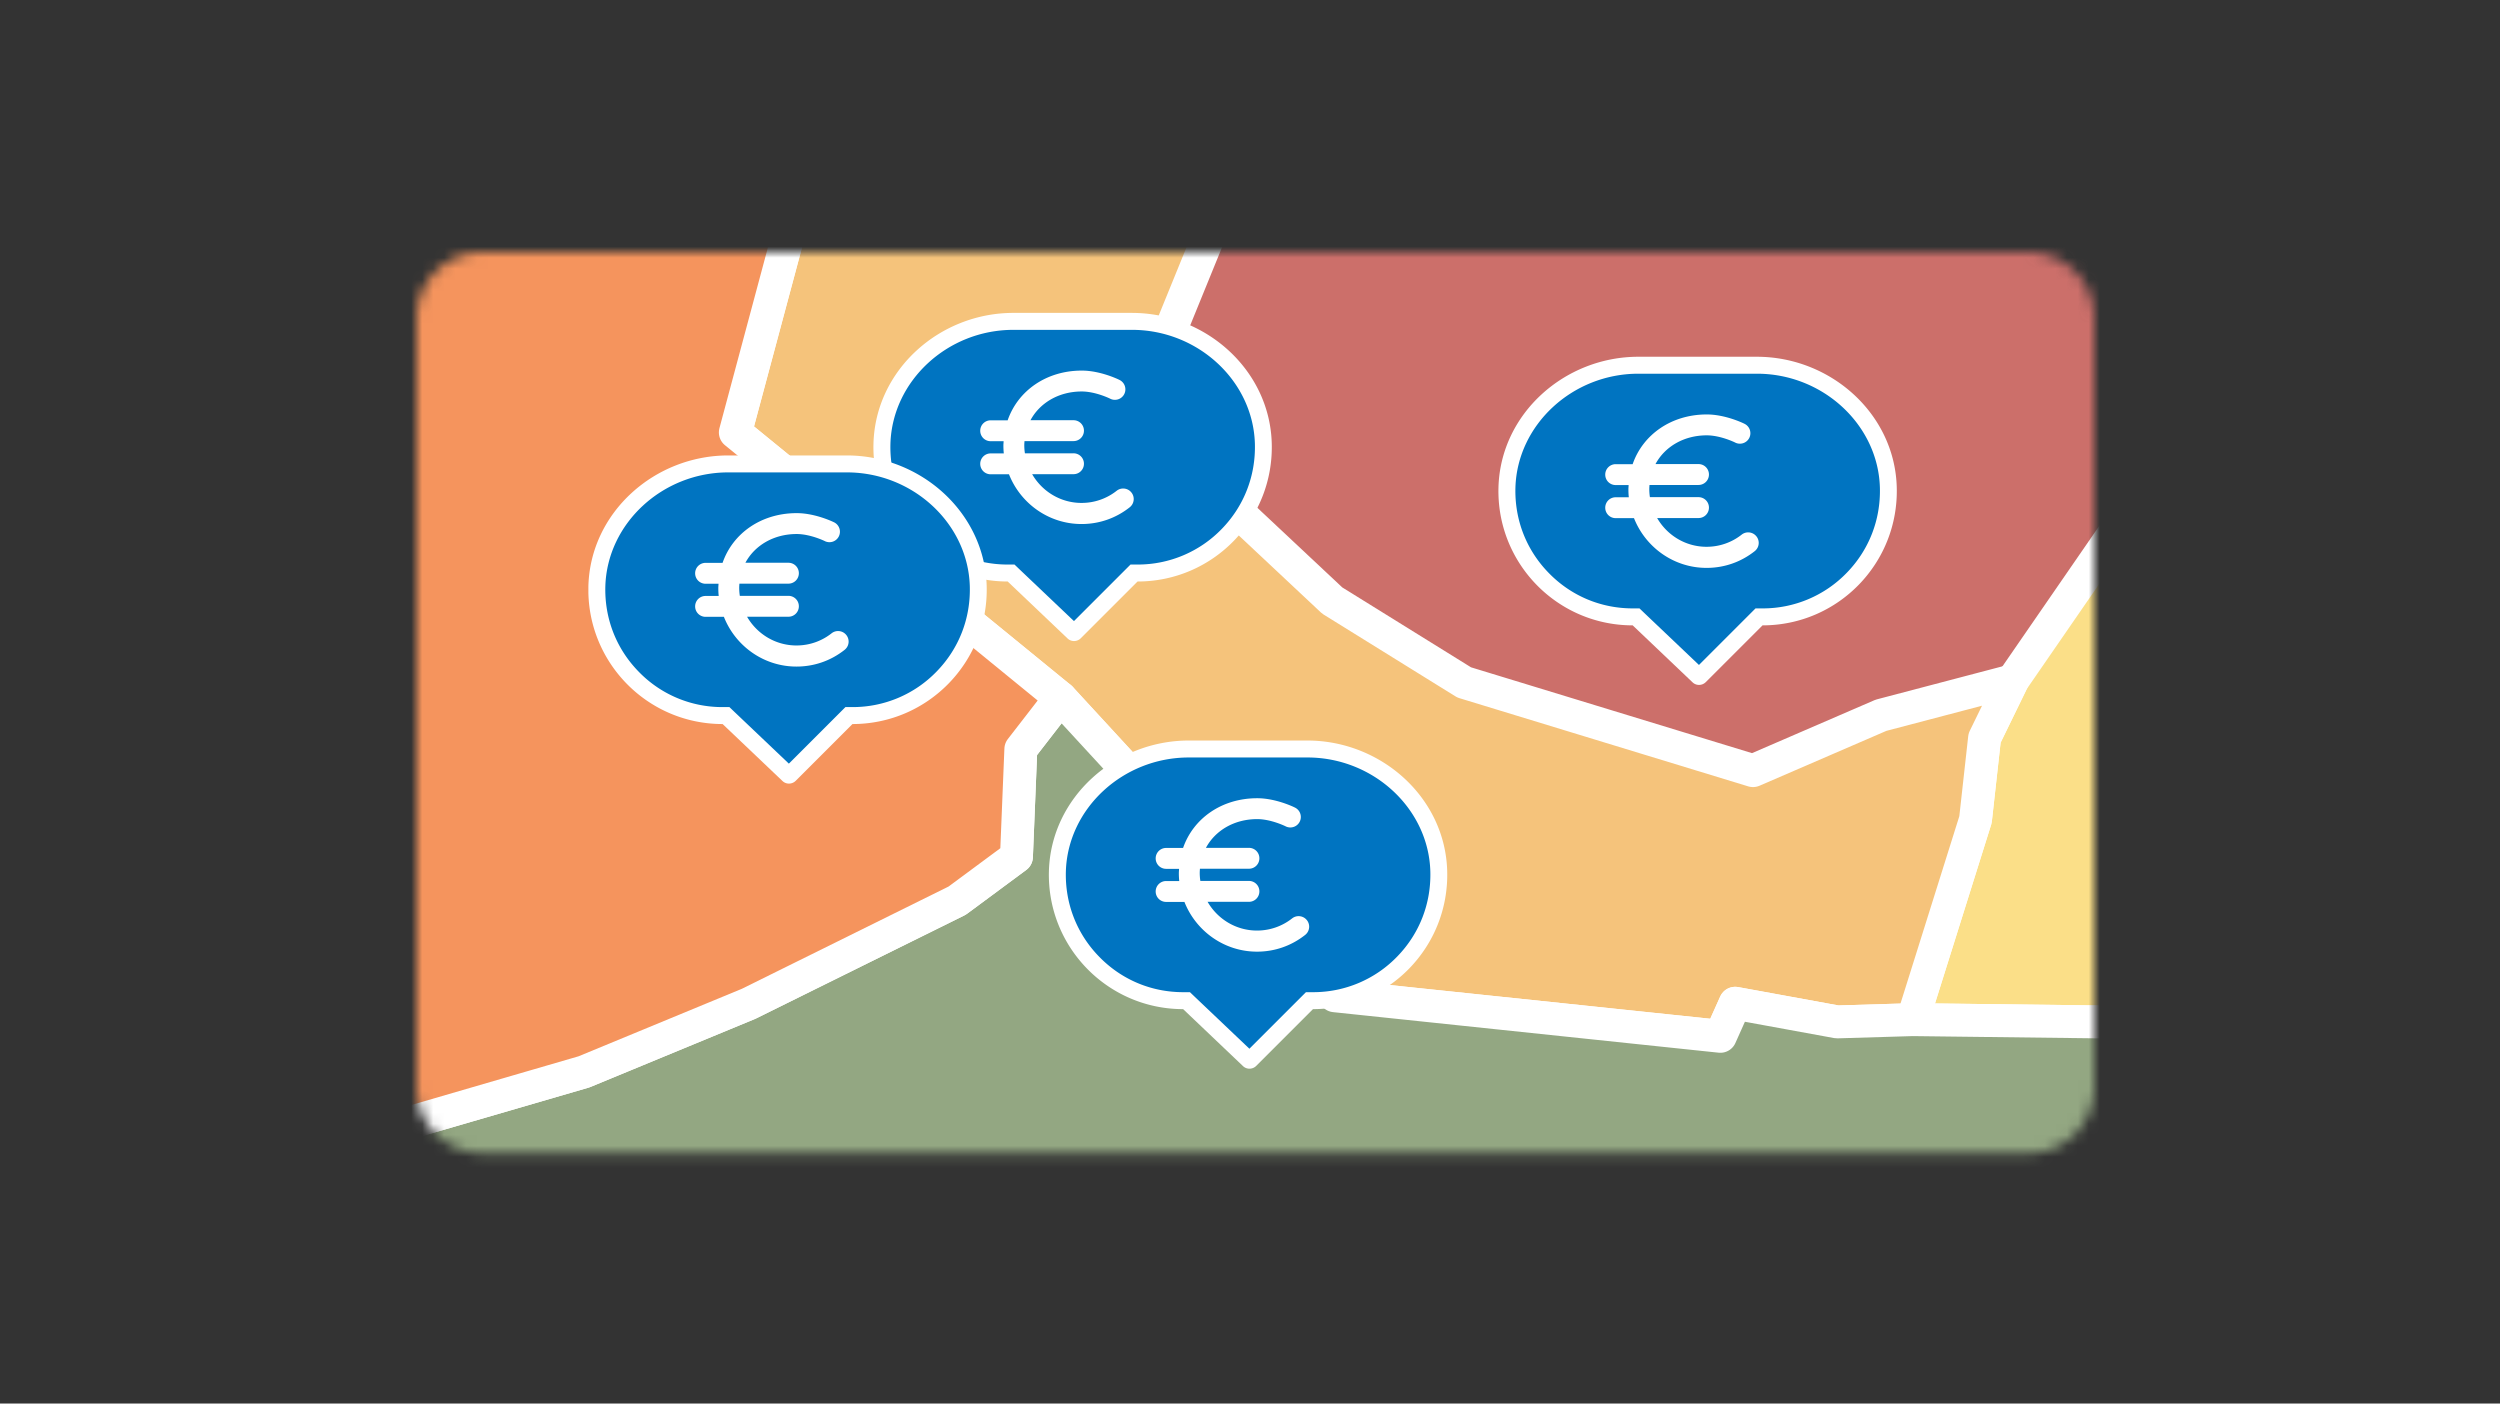 <svg xmlns="http://www.w3.org/2000/svg" width="228" height="128" fill="none">
  <rect width="100%" height="100%" fill="#333333" stroke="none"/>
  <mask id="a" width="153" height="83" x="38" y="23" maskUnits="userSpaceOnUse" style="mask-type:alpha">
    <path fill="#fff" stroke="#D5D7DD" stroke-miterlimit="10" stroke-width="2" d="M185 24H44a5 5 0 0 0-5 5v70.18a5 5 0 0 0 5 5h141a5 5 0 0 0 5-5V29a5 5 0 0 0-5-5Z"/>
  </mask>
  <g mask="url(#a)">
    <g clip-path="url(#b)">
      <path fill="#0074C1" fill-rule="evenodd" d="M113.967 89.691s-.047 0-.066-.028l-5.686-5.403h-.311a11.35 11.35 0 0 1-8.231-3.489 11.343 11.343 0 0 1-3.225-8.344c.179-6.13 5.554-11.117 11.975-11.117h10.815c6.421 0 11.796 4.988 11.984 11.117a11.4 11.4 0 0 1-3.234 8.344 11.386 11.386 0 0 1-8.231 3.49h-.321l-5.403 5.402-.066.028Z" clip-rule="evenodd"/>
      <path fill="#fff" d="M119.235 62.082c6.006 0 11.041 4.649 11.211 10.372.085 2.924-.981 5.686-3.017 7.78a10.639 10.639 0 0 1-7.685 3.253h-.641l-.453.452-4.705 4.705-4.979-4.733-.443-.424h-.613c-2.923 0-5.648-1.15-7.684-3.254-2.037-2.093-3.103-4.856-3.018-7.779.18-5.723 5.205-10.372 11.211-10.372h10.816Zm0-1.546h-10.816c-6.704 0-12.55 5.167-12.757 11.871-.208 6.94 5.356 12.626 12.239 12.626l5.459 5.195a.85.85 0 0 0 .594.236.87.87 0 0 0 .613-.254l5.177-5.177c6.893 0 12.446-5.686 12.239-12.626-.198-6.704-6.054-11.871-12.758-11.871h.01Z"/>
      <path fill="#fff" d="M119.184 76.915a.958.958 0 0 0-1.339-.16 5.154 5.154 0 0 1-3.206 1.112c-1.924 0-3.602-1.056-4.507-2.621h3.772a.95.95 0 0 0 .952-.953.95.95 0 0 0-.952-.952h-4.432a4.827 4.827 0 0 1-.057-.745c0-.122.01-.245.019-.368h4.47a.95.95 0 0 0 .952-.952.95.95 0 0 0-.952-.952h-3.923c.849-1.584 2.584-2.621 4.677-2.621 1.254 0 2.583.65 2.593.66a.955.955 0 0 0 .858-1.707c-.066-.038-1.735-.858-3.451-.858-3.234 0-5.827 1.838-6.761 4.535h-1.546a.95.95 0 0 0-.953.953.95.95 0 0 0 .953.952h1.178c0 .123-.018.245-.018.368 0 .254.009.5.037.745h-1.197a.95.95 0 0 0-.953.952.95.95 0 0 0 .953.952h1.669c1.046 2.65 3.621 4.536 6.619 4.536 1.612 0 3.13-.528 4.394-1.528a.957.957 0 0 0 .16-1.339l-.009-.01Z"/>
    </g>
    <g clip-path="url(#c)">
      <path fill="#0074C1" fill-rule="evenodd" d="M154.967 65.691s-.047 0-.066-.028l-5.686-5.403h-.311c-3.13 0-6.053-1.235-8.231-3.489a11.338 11.338 0 0 1-3.225-8.345c.179-6.128 5.554-11.116 11.975-11.116h10.815c6.421 0 11.796 4.988 11.984 11.116a11.4 11.4 0 0 1-3.234 8.345 11.386 11.386 0 0 1-8.231 3.49h-.321l-5.403 5.402-.066.028Z" clip-rule="evenodd"/>
      <path fill="#fff" d="M160.235 38.082c6.006 0 11.041 4.649 11.211 10.372.085 2.923-.981 5.686-3.017 7.78a10.639 10.639 0 0 1-7.685 3.252h-.641l-.453.453-4.705 4.705-4.979-4.733-.443-.425h-.613c-2.923 0-5.648-1.15-7.684-3.253-2.037-2.093-3.103-4.855-3.018-7.779.179-5.723 5.205-10.372 11.211-10.372h10.816Zm0-1.546h-10.816c-6.704 0-12.55 5.167-12.757 11.871-.208 6.94 5.356 12.626 12.239 12.626l5.459 5.195a.85.85 0 0 0 .594.236.87.87 0 0 0 .613-.254l5.177-5.177c6.893 0 12.446-5.686 12.239-12.626-.198-6.704-6.054-11.871-12.758-11.871h.01Z"/>
      <path fill="#fff" d="M160.184 52.915a.958.958 0 0 0-1.339-.16 5.154 5.154 0 0 1-3.206 1.112c-1.924 0-3.602-1.056-4.507-2.621h3.772a.95.95 0 0 0 .952-.953.95.95 0 0 0-.952-.952h-4.432a4.827 4.827 0 0 1-.057-.745c0-.122.01-.245.019-.367h4.47a.95.95 0 0 0 .952-.953.95.95 0 0 0-.952-.952h-3.923c.849-1.584 2.584-2.621 4.677-2.621 1.254 0 2.583.65 2.593.66a.955.955 0 0 0 .858-1.707c-.066-.038-1.735-.858-3.451-.858-3.234 0-5.827 1.838-6.761 4.535h-1.546a.95.95 0 0 0-.953.953.95.95 0 0 0 .953.952h1.178c0 .123-.018.245-.018.368 0 .254.009.5.037.745h-1.197a.95.95 0 0 0-.953.952.95.95 0 0 0 .953.952h1.669c1.046 2.65 3.621 4.536 6.619 4.536 1.612 0 3.13-.528 4.394-1.528a.957.957 0 0 0 .16-1.339l-.009-.01Z"/>
    </g>
    <g clip-path="url(#d)">
      <path fill="#0074C1" fill-rule="evenodd" d="M89.967 57.691s-.047 0-.066-.028l-5.686-5.403h-.31a11.35 11.35 0 0 1-8.232-3.489 11.343 11.343 0 0 1-3.225-8.345c.179-6.128 5.554-11.116 11.975-11.116h10.815c6.421 0 11.796 4.988 11.984 11.116a11.4 11.4 0 0 1-3.234 8.345 11.386 11.386 0 0 1-8.231 3.49h-.32l-5.404 5.402-.066.028Z" clip-rule="evenodd"/>
      <path fill="#fff" d="M95.235 30.082c6.006 0 11.041 4.649 11.211 10.372.085 2.923-.981 5.686-3.017 7.78a10.639 10.639 0 0 1-7.685 3.252h-.641l-.453.453-4.705 4.705-4.979-4.733-.443-.425h-.613a10.6 10.6 0 0 1-7.684-3.253c-2.037-2.093-3.103-4.855-3.018-7.779.18-5.723 5.205-10.372 11.212-10.372h10.815Zm0-1.546H84.419c-6.704 0-12.55 5.167-12.757 11.871-.208 6.94 5.356 12.626 12.239 12.626l5.46 5.195a.85.85 0 0 0 .593.236.872.872 0 0 0 .613-.255l5.177-5.176c6.893 0 12.446-5.686 12.239-12.626-.198-6.704-6.054-11.871-12.758-11.871h.01Z"/>
      <path fill="#fff" d="M95.184 44.915a.957.957 0 0 0-1.34-.16 5.153 5.153 0 0 1-3.205 1.112c-1.924 0-3.602-1.056-4.507-2.621h3.771a.95.95 0 0 0 .953-.953.95.95 0 0 0-.953-.952h-4.431a4.865 4.865 0 0 1-.057-.745c0-.122.01-.245.02-.367h4.468a.95.95 0 0 0 .953-.953.95.95 0 0 0-.953-.952h-3.922c.849-1.584 2.584-2.621 4.677-2.621 1.254 0 2.583.65 2.593.66a.956.956 0 0 0 .858-1.707c-.066-.038-1.735-.858-3.451-.858-3.234 0-5.827 1.838-6.76 4.535H82.35a.95.95 0 0 0-.953.953.95.95 0 0 0 .953.952h1.178c0 .123-.018.245-.018.368 0 .254.009.5.037.745h-1.197a.95.95 0 0 0-.953.952.95.95 0 0 0 .953.952h1.669c1.046 2.65 3.62 4.536 6.619 4.536 1.612 0 3.13-.528 4.394-1.528a.958.958 0 0 0 .16-1.339l-.01-.01Z"/>
    </g>
    <g clip-path="url(#e)">
      <path fill="#0074C1" fill-rule="evenodd" d="M71.967 76.691s-.047 0-.066-.028l-5.686-5.403h-.31a11.35 11.35 0 0 1-8.232-3.489 11.343 11.343 0 0 1-3.225-8.345c.179-6.128 5.554-11.116 11.975-11.116h10.815c6.421 0 11.796 4.988 11.984 11.116.095 3.131-1.056 6.101-3.234 8.345a11.387 11.387 0 0 1-8.231 3.49h-.32l-5.404 5.402-.066.028Z" clip-rule="evenodd"/>
      <path fill="#fff" d="M77.234 49.082c6.007 0 11.042 4.649 11.212 10.372.085 2.923-.981 5.686-3.018 7.78a10.637 10.637 0 0 1-7.684 3.253h-.642l-.452.452-4.705 4.705-4.979-4.733-.443-.424h-.613a10.6 10.6 0 0 1-7.685-3.254c-2.036-2.093-3.102-4.856-3.017-7.779.18-5.723 5.205-10.372 11.211-10.372h10.815Zm0-1.546H66.42c-6.704 0-12.55 5.167-12.757 11.871-.208 6.94 5.355 12.626 12.239 12.626l5.46 5.195a.85.85 0 0 0 .593.236.872.872 0 0 0 .613-.254l5.177-5.177c6.892 0 12.446-5.686 12.239-12.626-.198-6.704-6.054-11.871-12.758-11.871h.01Z"/>
      <path fill="#fff" d="M77.184 63.915a.957.957 0 0 0-1.34-.16 5.153 5.153 0 0 1-3.205 1.112c-1.924 0-3.602-1.056-4.507-2.621h3.771a.95.95 0 0 0 .953-.953.95.95 0 0 0-.953-.952h-4.431a4.865 4.865 0 0 1-.057-.745c0-.122.01-.245.02-.367h4.468a.95.95 0 0 0 .953-.953.95.95 0 0 0-.953-.952h-3.922c.849-1.584 2.584-2.621 4.677-2.621 1.254 0 2.583.65 2.593.66a.956.956 0 0 0 .858-1.707c-.066-.038-1.735-.858-3.451-.858-3.234 0-5.827 1.838-6.76 4.535H64.35a.95.95 0 0 0-.953.953.95.95 0 0 0 .953.952h1.178c0 .123-.018.245-.018.368 0 .254.009.5.037.745h-1.197a.95.95 0 0 0-.953.952.95.95 0 0 0 .953.952h1.669c1.046 2.65 3.62 4.536 6.619 4.536 1.612 0 3.13-.528 4.394-1.528a.958.958 0 0 0 .16-1.339l-.01-.01Z"/>
    </g>
    <path fill="#CC6F6A" stroke="#fff" stroke-linecap="round" stroke-linejoin="round" stroke-width="1.378" d="m121.498 54.768 12.033 7.467 26.34 8.045 11.676-5.049 11.992-3.154 25.238-36.597 3.946-10.256.159-7.728-5.366-10.257-16.745-20.733-20.313-4.711-12.267 2.452-18.192 5.8-7.783-8.252-15.567 15.353-7.887 6.151 9.003 10.443-14.21 34.199 17.943 16.827Z"/>
    <path fill="#FBDF88" stroke="#fff" stroke-linecap="round" stroke-linejoin="round" stroke-width="3" d="m238.276 43.527-9.347 17.992-11.359 30.163-3.216 2.045-17.358-.461-22.558-.276 5.73-18.246.827-7.44 2.549-5.227 25.237-36.597 3.947-10.256.159-7.728-5.366-10.257-16.745-20.733 13.08-28.082 9.589 5.448 16.579 12.392 2.686 3.251 2.955 56.275 1.736 9.547.875 8.19Z"/>
    <path fill="#F5C37B" stroke="#fff" stroke-linecap="round" stroke-linejoin="round" stroke-width="3" d="m183.541 62.08-2.549 5.228-.827 7.439-5.73 18.246-6.882.207-9.298-1.701-1.351 3.016-35.17-3.698-25.01-27.167L67.07 39.44l7.136-26.609 7.852 2.066 31.396-1.24-9.898 24.288L121.5 54.77l12.033 7.467 26.34 8.045 11.675-5.049 11.993-3.154Z"/>
    <path fill="#93A782" stroke="#fff" stroke-linecap="round" stroke-linejoin="round" stroke-width="3" d="m186.309 125.627 1.013 6.365-34.062 5.421-7.439-4.643-14.678 9.23-52.859-3.602-15.815-4.202-8.21-4.009-8.011-6.006-4.601-8.411-9.01-12.012 20.623-6.007 15.016-6.206 19.018-9.409 5.407-4.002.4-9.816 3.615-4.67 25.011 27.167 35.17 3.699 1.35-3.017 9.299 1.701 6.881-.206 22.559.275 5.345 31.279-16.022 1.081Z"/>
    <path fill="#F5945D" stroke="#fff" stroke-linecap="round" stroke-linejoin="round" stroke-width="3" d="M96.715 63.65 93.1 68.32l-.4 9.816-5.407 4.002-19.018 9.409-15.016 6.206-20.622 6.006-2.604-6.006.145-1.378.854-8.031-3.603-8.81-.778-.53-6.027-4.071-4.932-11.827-12.509-1.302-7.577-35.632 3.307-3.313.86-.86-4.78-8.535 18.619-3.003 8.01-3.61-4.001-5.2 11.007-11.813 3.21 1.598 2.975-.117 6.654 6.654L66.532.52l4.808 3.54 4.532-.144-1.674 8.913-7.136 26.609L96.715 63.65Z"/>
    <g clip-path="url(#f)">
      <path fill="#0074C1" fill-rule="evenodd" d="M113.967 96.691s-.047 0-.066-.028l-5.686-5.403h-.311a11.35 11.35 0 0 1-8.231-3.489 11.343 11.343 0 0 1-3.225-8.344c.179-6.13 5.554-11.117 11.975-11.117h10.815c6.421 0 11.796 4.988 11.984 11.117a11.4 11.4 0 0 1-3.234 8.344 11.386 11.386 0 0 1-8.231 3.49h-.321l-5.403 5.402-.066.028Z" clip-rule="evenodd"/>
      <path fill="#fff" d="M119.235 69.082c6.006 0 11.041 4.649 11.211 10.372.085 2.924-.981 5.686-3.017 7.78a10.639 10.639 0 0 1-7.685 3.253h-.641l-.453.452-4.705 4.705-4.979-4.733-.443-.424h-.613c-2.923 0-5.648-1.15-7.684-3.254-2.037-2.093-3.103-4.856-3.018-7.779.18-5.723 5.205-10.372 11.211-10.372h10.816Zm0-1.546h-10.816c-6.704 0-12.55 5.167-12.757 11.871-.208 6.94 5.356 12.626 12.239 12.626l5.459 5.195a.85.85 0 0 0 .594.236.87.87 0 0 0 .613-.254l5.177-5.177c6.893 0 12.446-5.686 12.239-12.626-.198-6.704-6.054-11.871-12.758-11.871h.01Z"/>
      <path fill="#fff" d="M119.184 83.915a.958.958 0 0 0-1.339-.16 5.154 5.154 0 0 1-3.206 1.112c-1.924 0-3.602-1.056-4.507-2.621h3.772a.95.95 0 0 0 .952-.953.95.95 0 0 0-.952-.952h-4.432a4.827 4.827 0 0 1-.057-.745c0-.122.01-.245.019-.368h4.47a.95.95 0 0 0 .952-.952.95.95 0 0 0-.952-.952h-3.923c.849-1.584 2.584-2.621 4.677-2.621 1.254 0 2.583.65 2.593.66a.955.955 0 0 0 .858-1.707c-.066-.038-1.735-.858-3.451-.858-3.234 0-5.827 1.838-6.761 4.535h-1.546a.95.95 0 0 0-.953.953.95.95 0 0 0 .953.952h1.178c0 .123-.018.245-.018.368 0 .254.009.5.037.745h-1.197a.95.95 0 0 0-.953.952.95.95 0 0 0 .953.952h1.669c1.046 2.65 3.621 4.536 6.619 4.536 1.612 0 3.13-.528 4.394-1.528a.957.957 0 0 0 .16-1.339l-.009-.01Z"/>
    </g>
    <g clip-path="url(#g)">
      <path fill="#0074C1" fill-rule="evenodd" d="M154.967 61.691s-.047 0-.066-.028l-5.686-5.403h-.311c-3.13 0-6.053-1.235-8.231-3.489a11.338 11.338 0 0 1-3.225-8.345c.179-6.128 5.554-11.116 11.975-11.116h10.815c6.421 0 11.796 4.988 11.984 11.116a11.4 11.4 0 0 1-3.234 8.345 11.386 11.386 0 0 1-8.231 3.49h-.321l-5.403 5.402-.066.028Z" clip-rule="evenodd"/>
      <path fill="#fff" d="M160.235 34.082c6.006 0 11.041 4.649 11.211 10.372.085 2.923-.981 5.686-3.017 7.78a10.639 10.639 0 0 1-7.685 3.252h-.641l-.453.453-4.705 4.705-4.979-4.733-.443-.425h-.613c-2.923 0-5.648-1.15-7.684-3.253-2.037-2.093-3.103-4.855-3.018-7.779.179-5.723 5.205-10.372 11.211-10.372h10.816Zm0-1.546h-10.816c-6.704 0-12.55 5.167-12.757 11.871-.208 6.94 5.356 12.626 12.239 12.626l5.459 5.195a.85.85 0 0 0 .594.236.87.87 0 0 0 .613-.255l5.177-5.176c6.893 0 12.446-5.686 12.239-12.626-.198-6.704-6.054-11.871-12.758-11.871h.01Z"/>
      <path fill="#fff" d="M160.184 48.915a.958.958 0 0 0-1.339-.16 5.154 5.154 0 0 1-3.206 1.112c-1.924 0-3.602-1.056-4.507-2.621h3.772a.95.95 0 0 0 .952-.953.95.95 0 0 0-.952-.952h-4.432a4.827 4.827 0 0 1-.057-.745c0-.122.01-.245.019-.367h4.47a.95.95 0 0 0 .952-.953.95.95 0 0 0-.952-.952h-3.923c.849-1.584 2.584-2.621 4.677-2.621 1.254 0 2.583.65 2.593.66a.955.955 0 0 0 .858-1.707c-.066-.038-1.735-.858-3.451-.858-3.234 0-5.827 1.838-6.761 4.535h-1.546a.95.95 0 0 0-.953.953.95.95 0 0 0 .953.952h1.178c0 .123-.018.245-.018.368 0 .254.009.5.037.745h-1.197a.95.95 0 0 0-.953.952.95.95 0 0 0 .953.952h1.669c1.046 2.65 3.621 4.536 6.619 4.536 1.612 0 3.13-.528 4.394-1.528a.957.957 0 0 0 .16-1.339l-.009-.01Z"/>
    </g>
    <g clip-path="url(#h)">
      <path fill="#0074C1" fill-rule="evenodd" d="M97.967 57.691s-.047 0-.066-.028l-5.686-5.403h-.31a11.35 11.35 0 0 1-8.232-3.489 11.343 11.343 0 0 1-3.225-8.345c.179-6.128 5.554-11.116 11.975-11.116h10.815c6.421 0 11.796 4.988 11.984 11.116a11.4 11.4 0 0 1-3.234 8.345 11.386 11.386 0 0 1-8.231 3.49h-.321l-5.403 5.402-.066.028Z" clip-rule="evenodd"/>
      <path fill="#fff" d="M103.235 30.082c6.006 0 11.041 4.649 11.211 10.372.085 2.923-.981 5.686-3.017 7.78a10.639 10.639 0 0 1-7.685 3.252h-.641l-.453.453-4.705 4.705-4.979-4.733-.443-.425h-.613a10.6 10.6 0 0 1-7.684-3.253c-2.037-2.093-3.103-4.855-3.018-7.779.18-5.723 5.205-10.372 11.212-10.372h10.815Zm0-1.546H92.419c-6.704 0-12.55 5.167-12.757 11.871-.208 6.94 5.356 12.626 12.239 12.626l5.46 5.195a.85.85 0 0 0 .593.236.872.872 0 0 0 .613-.255l5.177-5.176c6.893 0 12.446-5.686 12.239-12.626-.198-6.704-6.054-11.871-12.758-11.871h.01Z"/>
      <path fill="#fff" d="M103.184 44.915a.958.958 0 0 0-1.339-.16 5.153 5.153 0 0 1-3.206 1.112c-1.924 0-3.602-1.056-4.507-2.621h3.771a.95.95 0 0 0 .953-.953.95.95 0 0 0-.953-.952h-4.431a4.865 4.865 0 0 1-.057-.745c0-.122.01-.245.02-.367h4.468a.95.95 0 0 0 .953-.953.95.95 0 0 0-.953-.952h-3.922c.849-1.584 2.584-2.621 4.677-2.621 1.254 0 2.583.65 2.593.66a.955.955 0 0 0 .858-1.707c-.066-.038-1.735-.858-3.451-.858-3.234 0-5.827 1.838-6.76 4.535H90.35a.95.95 0 0 0-.953.953.95.95 0 0 0 .953.952h1.178c0 .123-.018.245-.018.368 0 .254.009.5.037.745h-1.197a.95.95 0 0 0-.953.952.95.95 0 0 0 .953.952h1.669c1.046 2.65 3.62 4.536 6.619 4.536 1.612 0 3.13-.528 4.394-1.528a.957.957 0 0 0 .16-1.339l-.009-.01Z"/>
    </g>
    <g clip-path="url(#i)">
      <path fill="#0074C1" fill-rule="evenodd" d="M71.967 70.691s-.047 0-.066-.028l-5.686-5.403h-.31a11.35 11.35 0 0 1-8.232-3.489 11.343 11.343 0 0 1-3.225-8.345c.179-6.128 5.554-11.116 11.975-11.116h10.815c6.421 0 11.796 4.988 11.984 11.116.095 3.131-1.056 6.101-3.234 8.345a11.387 11.387 0 0 1-8.231 3.49h-.32l-5.404 5.402-.066.028Z" clip-rule="evenodd"/>
      <path fill="#fff" d="M77.234 43.082c6.007 0 11.042 4.649 11.212 10.372.085 2.923-.981 5.686-3.018 7.78a10.637 10.637 0 0 1-7.684 3.253h-.642l-.452.452-4.705 4.705-4.979-4.733-.443-.424h-.613a10.6 10.6 0 0 1-7.685-3.254c-2.036-2.093-3.102-4.855-3.017-7.779.18-5.723 5.205-10.372 11.211-10.372h10.815Zm0-1.546H66.42c-6.704 0-12.55 5.167-12.757 11.871-.208 6.94 5.355 12.626 12.239 12.626l5.46 5.195a.85.85 0 0 0 .593.236.872.872 0 0 0 .613-.254l5.177-5.177c6.892 0 12.446-5.686 12.239-12.626-.198-6.704-6.054-11.871-12.758-11.871h.01Z"/>
      <path fill="#fff" d="M77.184 57.915a.957.957 0 0 0-1.34-.16 5.153 5.153 0 0 1-3.205 1.112c-1.924 0-3.602-1.056-4.507-2.621h3.771a.95.95 0 0 0 .953-.953.95.95 0 0 0-.953-.952h-4.431a4.865 4.865 0 0 1-.057-.745c0-.122.01-.245.02-.367h4.468a.95.95 0 0 0 .953-.953.95.95 0 0 0-.953-.952h-3.922c.849-1.584 2.584-2.621 4.677-2.621 1.254 0 2.583.65 2.593.66a.956.956 0 0 0 .858-1.707c-.066-.038-1.735-.858-3.451-.858-3.234 0-5.827 1.838-6.76 4.535H64.35a.95.95 0 0 0-.953.953.95.95 0 0 0 .953.952h1.178c0 .123-.018.245-.018.368 0 .254.009.5.037.745h-1.197a.95.95 0 0 0-.953.952.95.95 0 0 0 .953.952h1.669c1.046 2.65 3.62 4.536 6.619 4.536 1.612 0 3.13-.528 4.394-1.528a.958.958 0 0 0 .16-1.339l-.01-.01Z"/>
    </g>
  </g>
  <defs>
    <clipPath id="b">
      <path fill="#fff" d="M95.66 60.536H132v29.928H95.66z"/>
    </clipPath>
    <clipPath id="c">
      <path fill="#fff" d="M136.66 36.536H173v29.928h-36.34z"/>
    </clipPath>
    <clipPath id="d">
      <path fill="#fff" d="M71.66 28.536H108v29.928H71.66z"/>
    </clipPath>
    <clipPath id="e">
      <path fill="#fff" d="M53.66 47.536H90v29.928H53.66z"/>
    </clipPath>
    <clipPath id="f">
      <path fill="#fff" d="M95.66 67.536H132v29.928H95.66z"/>
    </clipPath>
    <clipPath id="g">
      <path fill="#fff" d="M136.66 32.536H173v29.928h-36.34z"/>
    </clipPath>
    <clipPath id="h">
      <path fill="#fff" d="M79.66 28.536H116v29.928H79.66z"/>
    </clipPath>
    <clipPath id="i">
      <path fill="#fff" d="M53.66 41.536H90v29.928H53.66z"/>
    </clipPath>
  </defs>
</svg>
